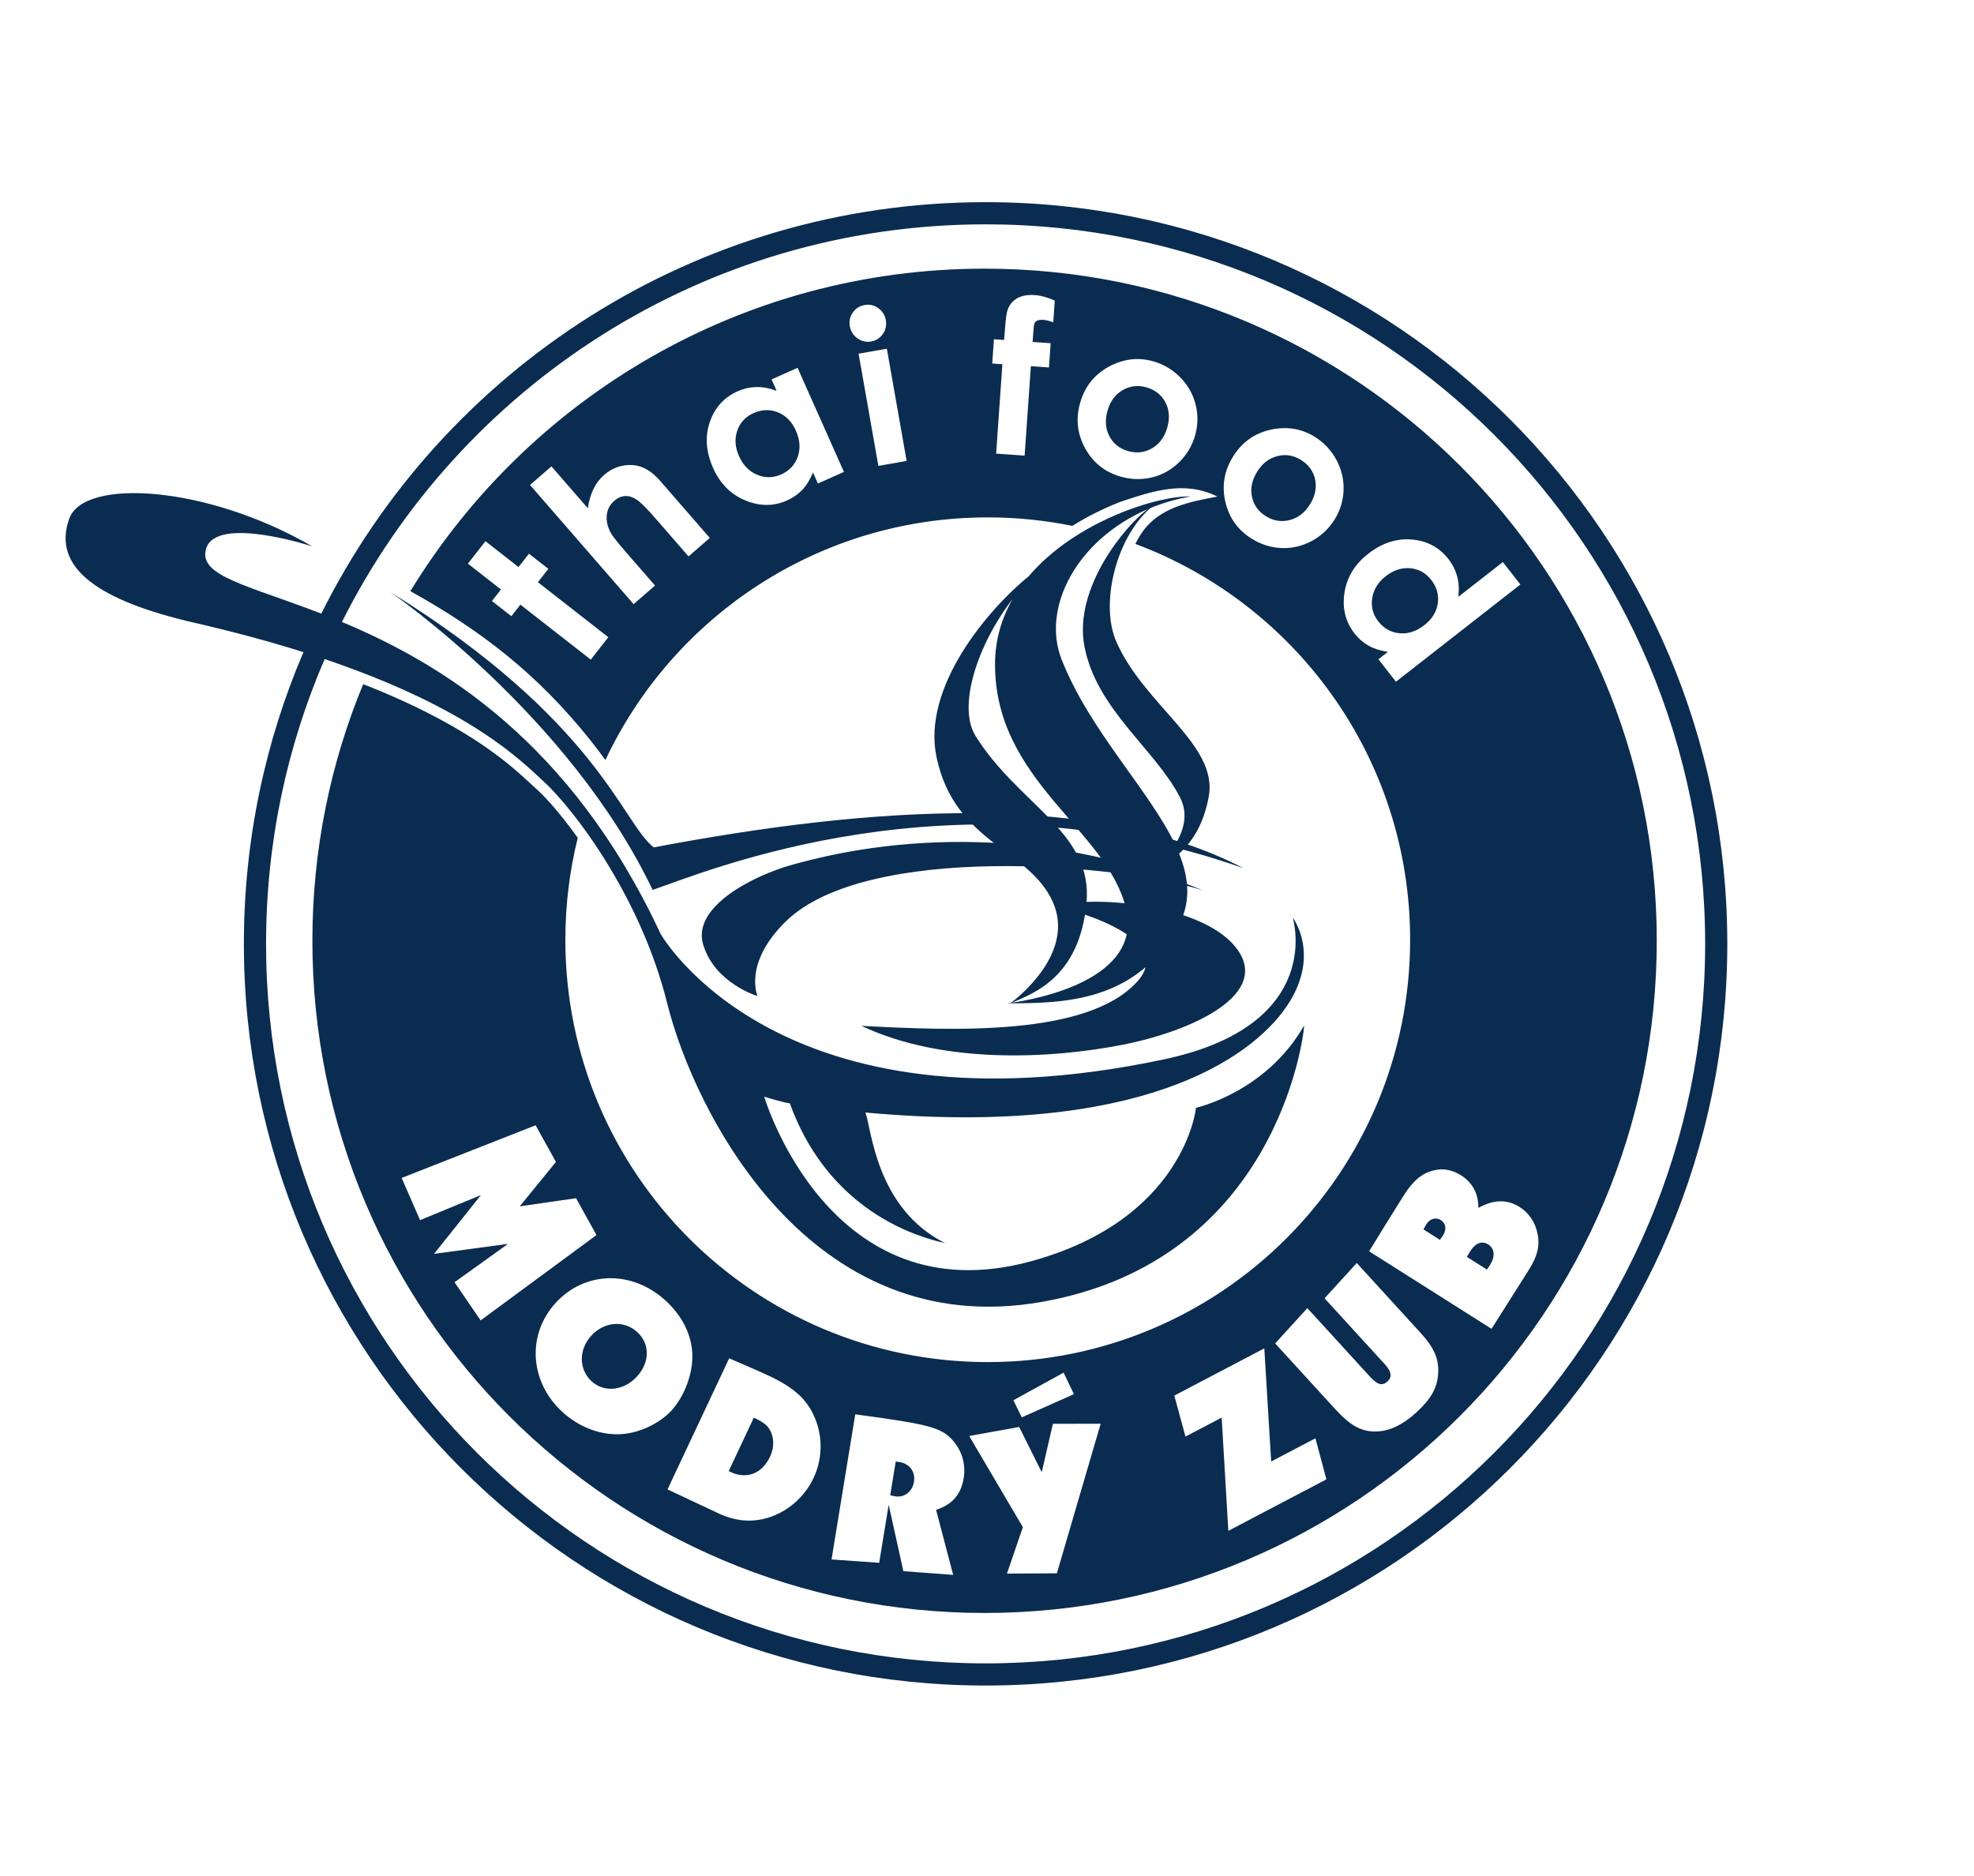 <?xml version="1.0" encoding="UTF-8" standalone="no"?>
<svg
   xmlns:dc="http://purl.org/dc/elements/1.1/"
   xmlns:cc="http://creativecommons.org/ns#"
   xmlns:rdf="http://www.w3.org/1999/02/22-rdf-syntax-ns#"
   xmlns:svg="http://www.w3.org/2000/svg"
   xmlns="http://www.w3.org/2000/svg"
   xmlns:sodipodi="http://sodipodi.sourceforge.net/DTD/sodipodi-0.dtd"
   xmlns:inkscape="http://www.inkscape.org/namespaces/inkscape"
   version="1.1"
   id="svg10"
   xml:space="preserve"
   width="673.333"
   height="640"
   viewBox="0 0 673.333 640"
   sodipodi:docname="logo-white.svg"
   inkscape:version="1.0.1 (3bc2e813f5, 2020-09-07)"><defs
     id="defs14"><clipPath
       clipPathUnits="userSpaceOnUse"
       id="clipPath26"><path
         d="M 0,480 H 505 V 0 H 0 Z"
         id="path24" /></clipPath></defs><sodipodi:namedview
     pagecolor="#ffffff"
     bordercolor="#666666"
     borderopacity="1"
     objecttolerance="10"
     gridtolerance="10"
     guidetolerance="10"
     inkscape:pageopacity="0"
     inkscape:pageshadow="2"
     inkscape:window-width="2560"
     inkscape:window-height="1417"
     id="namedview12"
     showgrid="false"
     inkscape:zoom="1.9171875"
     inkscape:cx="314.49877"
     inkscape:cy="320"
     inkscape:window-x="-8"
     inkscape:window-y="-8"
     inkscape:window-maximized="1"
     inkscape:current-layer="g18"
     inkscape:document-rotation="0" /><g
     id="g18"
     inkscape:groupmode="layer"
     inkscape:label="logo_MZ_ThaiFood grafik"
     transform="matrix(1.333,0,0,-1.333,0,640)"><g
       id="g20"
       style="fill:#0a2c50;fill-opacity:1"><g
         id="g22"
         clip-path="url(#clipPath26)"
         style="fill:#0a2c50;fill-opacity:1"><g
           id="g28"
           transform="translate(252.756,131.56)"
           style="fill:#0a2c50;fill-opacity:1"><path
             d="m 0,0 c -59.702,0 -108.09,48.389 -108.09,108.08 0,8.994 1.104,17.731 3.176,26.085 -1.196,1.672 -2.435,3.315 -3.713,4.919 -2.025,2.541 -4.29,5.214 -6.688,7.414 -2.617,2.401 -5.103,4.735 -7.893,6.959 -4.728,3.771 -9.816,7.066 -15.094,10.011 -6.897,3.849 -14.153,7.133 -21.522,10.012 -8.37,-20.234 -12.994,-42.412 -12.994,-65.671 0,-94.993 77.008,-172.009 172.011,-172.009 94.994,0 172.001,77.016 172.001,172.009 0,94.995 -77.007,172.002 -172.001,172.002 -62.23,0 -116.733,-33.04 -146.934,-82.531 18.12,-10.062 32.595,-21.272 46.038,-38.122 1.341,-1.681 2.623,-3.378 3.863,-5.094 17.278,36.694 54.584,62.095 97.84,62.095 7.412,0 14.648,-0.748 21.641,-2.169 3.879,2.425 8.012,4.465 12.182,6.105 8.319,2.794 16.483,5.587 24.957,1.396 -7.011,-1.318 -14.866,-2.756 -19.269,-9.149 -0.65,-0.942 -1.231,-1.94 -1.748,-2.969 C 78.829,194.056 108.08,154.487 108.08,108.08 108.08,48.389 59.689,0 0,0 m -129.764,10.666 -6.686,9.764 13.687,9.815 -18.923,-2.551 11.996,15.042 -15.574,-6.412 -4.715,10.796 34.279,13.479 5.201,-9.38 -9.266,-11.367 14.415,2.084 5.228,-9.431 z m 28.318,-3.905 c -3.265,-3.565 -3.239,-8.639 0.082,-11.679 3.238,-2.966 8.249,-2.43 11.59,1.218 3.34,3.647 3.369,8.369 0.089,11.373 -3.401,3.116 -8.458,2.695 -11.761,-0.912 m 25.855,-4.685 c 0.176,-4.909 -1.965,-10.785 -5.342,-14.475 -2.965,-3.238 -8.09,-5.705 -12.6,-6.021 -5.291,-0.431 -10.97,1.68 -15.274,5.622 -8.443,7.732 -9.211,19.813 -1.741,27.971 7.469,8.157 19.535,8.411 28.101,0.567 4.222,-3.865 6.635,-8.638 6.856,-13.664 m 9.801,-30.212 c 4.124,-1.94 8.04,-0.403 10.073,3.923 1.16,2.464 1.073,5.024 -0.17,7.082 -0.673,1.053 -1.661,1.825 -3.974,2.913 L -66.293,-27.9 Z m -0.381,29.105 c 6.835,-2.968 7.965,-3.438 10.078,-4.43 6.94,-3.265 10.198,-6.392 12.164,-11.616 1.73,-4.682 1.51,-9.983 -0.642,-14.561 -2.152,-4.576 -6.043,-8.151 -10.725,-9.88 -4.511,-1.626 -8.993,-1.361 -13.62,0.814 l -13.027,6.124 z m 42.516,-35.327 c 2.303,-0.376 4.363,1.203 4.775,3.726 0.412,2.522 -1.102,4.628 -3.68,5.05 -0.22,0.035 -0.604,0.098 -0.997,0.105 l -1.406,-8.612 z m -1.701,-2.144 -2.428,-14.865 -12.191,0.865 6.063,37.134 c 5.183,-0.677 9.47,-1.32 11.938,-1.724 7.632,-1.245 10.562,-2.286 12.716,-4.608 2.595,-2.734 3.695,-6.347 3.095,-10.022 -0.682,-4.169 -2.966,-6.782 -7.065,-8.083 l 4.378,-16.652 -12.749,0.955 z m 47.4,28.297 -13.342,-5.938 -2.142,4.378 12.848,7.063 z m -4.361,-45.847 -12.777,-0.079 4.08,11.881 -13.738,23.332 12.789,2.313 5.773,-11.573 2.861,12.381 12.221,0.027 z m 54.842,28.609 11.321,5.939 2.813,-10.51 -25.097,-13.17 -1.71,28.978 -9.254,-4.855 -2.865,10.484 23.031,12.085 z m 38.056,33.114 c 3.635,-3.98 4.886,-6.751 4.675,-10.557 -0.203,-3.651 -1.789,-6.529 -5.564,-9.978 -3.732,-3.412 -7.307,-5.021 -10.961,-4.896 -3.418,0.115 -6.137,1.694 -9.776,5.674 L 73.547,4.777 81.784,13.809 97.943,-3.875 c 1.797,-1.971 3.042,-2.263 4.315,-1.101 1.272,1.162 1.06,2.55 -0.664,4.436 l -15.409,16.864 8.237,9.031 z m 17.14,16.002 c 0.314,0.394 0.58,0.817 0.758,1.098 1.43,2.254 1.257,4.27 -0.432,5.341 -1.599,1.011 -3.264,0.355 -4.629,-1.805 l -0.816,-1.392 z M 115.7,31.286 c 0.344,0.44 0.61,0.863 0.849,1.237 0.922,1.457 0.652,3.007 -0.613,3.81 -1.27,0.803 -2.784,0.382 -3.678,-1.026 l -0.665,-1.158 -0.072,-0.217 z m -18.11,-2.94 c 1.023,1.72 6.399,10.42 8.868,14.318 2.437,3.85 4.751,5.738 7.821,6.427 2.33,0.564 4.654,0.08 6.861,-1.317 2.912,-1.843 4.444,-4.722 4.405,-8.315 3.865,2.156 7.347,2.254 10.589,0.203 2.252,-1.429 3.91,-3.795 4.484,-6.525 0.753,-3.175 0.124,-5.934 -2.254,-9.69 L 128.909,8.515 Z m -230.611,175.974 4.488,5.745 8.462,-6.611 2.669,3.416 4.966,-3.879 -2.669,-3.417 18.013,-14.073 -4.489,-5.745 -18.012,14.073 -2.309,-2.955 -4.966,3.88 2.308,2.955 z m 15.889,20.133 5.481,4.764 9.319,-10.72 c 0.267,1.868 0.752,3.513 1.44,4.924 0.683,1.417 1.583,2.612 2.702,3.584 2.188,1.903 4.685,2.74 7.497,2.53 2.418,-0.189 4.721,-1.556 6.929,-4.096 l 12.639,-14.538 -5.44,-4.729 -8.384,9.644 c -2.22,2.554 -3.838,4.178 -4.859,4.866 -1.035,0.688 -2.037,1.004 -3.008,0.936 -0.977,-0.061 -1.887,-0.465 -2.75,-1.215 -1.125,-0.978 -1.761,-2.185 -1.919,-3.62 -0.159,-1.434 0.164,-2.935 0.964,-4.483 0.417,-0.8 1.648,-2.384 3.701,-4.745 l 7.681,-8.836 -5.482,-4.764 z m 61.81,27.016 6.66,2.966 11.86,-26.64 -6.659,-2.965 -1.254,2.816 c -0.749,-1.825 -1.667,-3.295 -2.733,-4.431 -1.079,-1.131 -2.377,-2.039 -3.914,-2.723 -3.443,-1.533 -7.013,-1.521 -10.715,0.025 -3.702,1.546 -6.432,4.305 -8.199,8.275 -1.831,4.11 -2.119,8.018 -0.859,11.732 1.263,3.706 3.634,6.344 7.11,7.892 1.596,0.71 3.238,1.071 4.91,1.094 1.671,0.024 3.372,-0.311 5.103,-0.982 z m -4.583,-8.618 c -2.073,-0.923 -3.47,-2.416 -4.189,-4.489 -0.72,-2.072 -0.572,-4.249 0.444,-6.53 1.027,-2.307 2.561,-3.886 4.619,-4.752 2.057,-0.867 4.11,-0.844 6.149,0.064 2.106,0.938 3.525,2.45 4.261,4.53 0.74,2.072 0.581,4.294 -0.476,6.667 -1.03,2.315 -2.561,3.886 -4.584,4.698 -2.027,0.819 -4.102,0.757 -6.224,-0.188 m 28.388,27.656 c 1.261,0.222 2.432,-0.045 3.502,-0.794 1.063,-0.76 1.709,-1.789 1.937,-3.086 0.227,-1.288 -0.02,-2.464 -0.762,-3.524 -0.741,-1.069 -1.733,-1.708 -2.976,-1.928 -1.288,-0.227 -2.468,0.039 -3.532,0.808 -1.072,0.758 -1.721,1.805 -1.953,3.12 -0.224,1.27 0.035,2.431 0.769,3.488 0.743,1.051 1.744,1.692 3.015,1.916 m -1.537,-12.457 7.233,1.276 5.064,-28.718 -7.234,-1.275 z m 34.633,3.697 2.601,-0.182 c 0.284,3.804 0.497,6.063 0.655,6.749 0.312,1.592 1.067,2.813 2.282,3.664 1.216,0.859 2.882,1.21 4.981,1.064 1.514,-0.106 3.206,-0.573 5.054,-1.399 l -0.388,-5.566 c -1.028,0.383 -1.875,0.59 -2.56,0.637 -0.849,0.06 -1.49,-0.069 -1.908,-0.398 -0.302,-0.254 -0.485,-0.791 -0.544,-1.63 l -0.282,-3.63 4.626,-0.324 -0.434,-6.205 -4.626,0.324 -1.6,-22.885 -7.29,0.511 1.599,22.884 -2.599,0.181 z M 42.4,256.083 c 2.647,-0.759 4.944,-2.141 6.896,-4.128 1.942,-1.984 3.246,-4.309 3.899,-6.942 0.659,-2.644 0.61,-5.275 -0.144,-7.904 -0.759,-2.646 -2.127,-4.928 -4.098,-6.856 -1.979,-1.925 -4.278,-3.207 -6.92,-3.858 -2.638,-0.642 -5.323,-0.577 -8.057,0.208 -4.018,1.152 -7.037,3.568 -9.057,7.24 -2.021,3.672 -2.449,7.554 -1.276,11.642 1.254,4.379 3.91,7.566 7.957,9.565 3.542,1.734 7.143,2.081 10.8,1.033 m -1.793,-6.651 c -2.18,0.625 -4.219,0.382 -6.106,-0.724 -1.887,-1.104 -3.165,-2.841 -3.844,-5.206 -0.701,-2.444 -0.553,-4.618 0.455,-6.544 1,-1.923 2.594,-3.199 4.792,-3.829 2.199,-0.63 4.246,-0.39 6.145,0.722 1.898,1.111 3.19,2.862 3.881,5.272 0.688,2.4 0.536,4.556 -0.466,6.471 -1.011,1.917 -2.623,3.197 -4.857,3.838 M 83.725,236.75 c 2.335,-1.459 4.161,-3.42 5.49,-5.868 1.32,-2.444 1.932,-5.037 1.835,-7.748 -0.095,-2.723 -0.868,-5.238 -2.318,-7.558 -1.459,-2.335 -3.403,-4.151 -5.828,-5.461 -2.433,-1.305 -4.997,-1.904 -7.716,-1.802 -2.713,0.111 -5.275,0.914 -7.688,2.421 -3.545,2.215 -5.779,5.37 -6.71,9.456 -0.931,4.087 -0.272,7.936 1.981,11.543 2.415,3.863 5.845,6.196 10.287,7.002 3.882,0.69 7.44,0.032 10.667,-1.985 m -3.557,-5.899 c -1.924,1.202 -3.951,1.53 -6.07,0.988 -2.119,-0.542 -3.826,-1.859 -5.129,-3.945 -1.348,-2.157 -1.805,-4.287 -1.367,-6.416 0.431,-2.124 1.612,-3.79 3.551,-5.002 1.94,-1.211 3.974,-1.545 6.106,-1 2.131,0.545 3.855,1.873 5.183,3.998 1.324,2.118 1.772,4.233 1.335,6.349 -0.443,2.121 -1.639,3.797 -3.609,5.028 m 51.644,-26.121 4.488,-5.745 -31.844,-24.879 -4.488,5.745 2.428,1.897 c -1.952,0.286 -3.6,0.82 -4.96,1.581 -1.358,0.772 -2.553,1.812 -3.59,3.138 -2.32,2.97 -3.171,6.436 -2.567,10.403 0.604,3.965 2.621,7.282 6.045,9.957 3.546,2.771 7.267,3.995 11.176,3.672 3.902,-0.33 7.035,-1.992 9.378,-4.99 1.075,-1.377 1.822,-2.883 2.249,-4.499 0.428,-1.616 0.515,-3.347 0.282,-5.189 z m -18.337,-4.564 c -1.397,1.787 -3.184,2.782 -5.37,2.979 -2.184,0.196 -4.26,-0.475 -6.228,-2.012 -1.989,-1.554 -3.151,-3.425 -3.493,-5.631 -0.343,-2.206 0.176,-4.192 1.55,-5.951 1.419,-1.816 3.23,-2.827 5.426,-3.038 2.189,-0.217 4.307,0.474 6.354,2.074 1.997,1.559 3.151,3.425 3.448,5.584 0.306,2.165 -0.258,4.163 -1.687,5.995"
             style="fill:#0a2c50;fill-opacity:1;fill-rule:nonzero;stroke:none"
             id="path30" /></g><g
           id="g32"
           transform="translate(99.934,328.571)"
           style="fill:#0a2c50;fill-opacity:1"><path
             d="m 0,0 c 0,0 45.584,-31.223 67.07,-76.181 13.525,4.583 77.346,31.644 151.177,5.562 -37.884,19.728 -94.549,16.015 -150.882,5.318 C 59.288,-59.116 53.109,-32.915 0,0 m -20.042,11.739 c 0,0 -24.948,8.161 -27.208,-0.792 -1.834,-6.866 10.949,-9.22 29.535,-16.43 31.085,62.414 95.519,105.301 169.99,105.301 104.818,0 189.791,-84.975 189.791,-189.796 0,-104.82 -84.973,-189.803 -189.791,-189.803 -104.83,0 -189.803,84.983 -189.803,189.803 0,26.5 5.436,51.729 15.247,74.638 -8.155,2.578 -17.365,5.104 -27.794,7.499 -24.32,5.585 -36.733,13.951 -32.126,26.701 3.756,10.392 35.131,8.538 62.159,-7.121 m 7.607,-19.35 c 25.165,-10.519 58.574,-30.483 81.529,-79.798 0,0 29.948,-53.11 128.832,-32.132 41.626,8.833 32.922,36.294 32.922,36.294 0,0 7.446,-9.689 -1.671,-22.925 -9.117,-13.227 -37.635,-33.387 -107.66,-26.971 1.553,-4.07 2.671,-24.489 20.343,-33.401 -13.124,2.916 -31.209,12.293 -39.688,35.761 -1.324,0.073 -6.549,1.68 -6.549,1.68 0,0 16.578,-56.126 68.108,-42.152 39.519,10.718 42.383,39.327 42.383,39.327 0,0 17.908,3.908 27.678,21.084 -0.211,-3.968 -7.649,-60.218 -67.074,-70.753 -59.426,-10.528 -89.003,48.584 -95.924,76.395 -6.917,27.811 -24.316,50.075 -31.485,56.654 -5.729,5.257 -18.696,18.758 -56.17,31.437 -9.644,-22.347 -14.994,-46.981 -14.994,-72.868 0,-101.687 82.434,-184.131 184.132,-184.131 101.684,0 184.119,82.444 184.119,184.131 0,101.688 -82.435,184.122 -184.119,184.122 -72.088,0 -134.481,-41.422 -164.712,-101.754 m 106.343,-95.733 c 0,0 -10.892,3.237 -13.899,13.134 -3.01,9.898 13.349,17.872 22.779,20.468 9.435,2.589 53.462,14.834 104.977,-6.516 -21.752,6.92 -86.088,12.139 -106.64,-8.002 -10.938,-10.719 -7.217,-19.084 -7.217,-19.084 m 76.902,22.872 c 5.464,2.806 35.934,1.616 45.467,-10.4 9.535,-12.015 -11.329,-21.522 -29.219,-24.988 -17.889,-3.463 -45.406,-5.086 -66.562,4.895 23.835,-1.275 57.831,-2.656 70.527,11.266 10.981,12.041 -20.213,19.227 -20.213,19.227"
             style="fill:#0a2c50;fill-opacity:1;fill-rule:nonzero;stroke:none"
             id="path34" /></g><g
           id="g36"
           transform="translate(258.49,223.336)"
           style="fill:#0a2c50;fill-opacity:1"><path
             d="M 0,0 C 0,0 0.019,0.013 0.054,0.039 -0.223,0.038 -0.497,0.038 -0.771,0.038 c 0,0 0.361,0.038 0.995,0.127 C 2.198,1.65 16.618,13.073 10.949,25.887 4.881,39.649 -14.1,40.854 -18.827,62.95 c -3.863,18.032 13.357,38.087 23.576,46.369 12.055,14.217 33.373,20.719 41.418,20.42 -3.677,-0.645 -7.115,-1.66 -10.292,-2.968 C 26.876,118.835 22.971,101.973 27.209,92.462 34.479,76.134 53.217,66.186 50.828,53 49.517,45.762 46.552,41.349 43.231,38.346 45.867,31.81 46.322,25.539 42.794,19.325 32.112,0.514 13.902,0.06 0.09,0.039 Z M 35.214,126.496 C 17.118,118.723 7.898,101.304 13.188,87.951 20.443,69.632 35.675,54.502 42.223,40.645 c 2.137,3.47 3.462,7.789 1.254,12.059 -6.474,12.511 -21.338,22.467 -24.467,38.639 -2.892,14.93 10.521,31.016 16.204,35.153 M 0.648,103.519 C -8.353,91.896 -13.567,76.007 -8.857,68.452 2.16,50.767 21.193,43.916 19.539,25.837 17.804,6.87 6.229,2.668 0.459,0.198 c 6.186,0.89 33.487,5.871 29.203,24.001 -4.818,20.417 -33.494,32.54 -33.534,62.523 -0.008,6.328 1.707,11.917 4.52,16.797"
             style="fill:#0a2c50;fill-opacity:1;fill-rule:nonzero;stroke:none"
             id="path38" /></g></g></g></g></svg>
